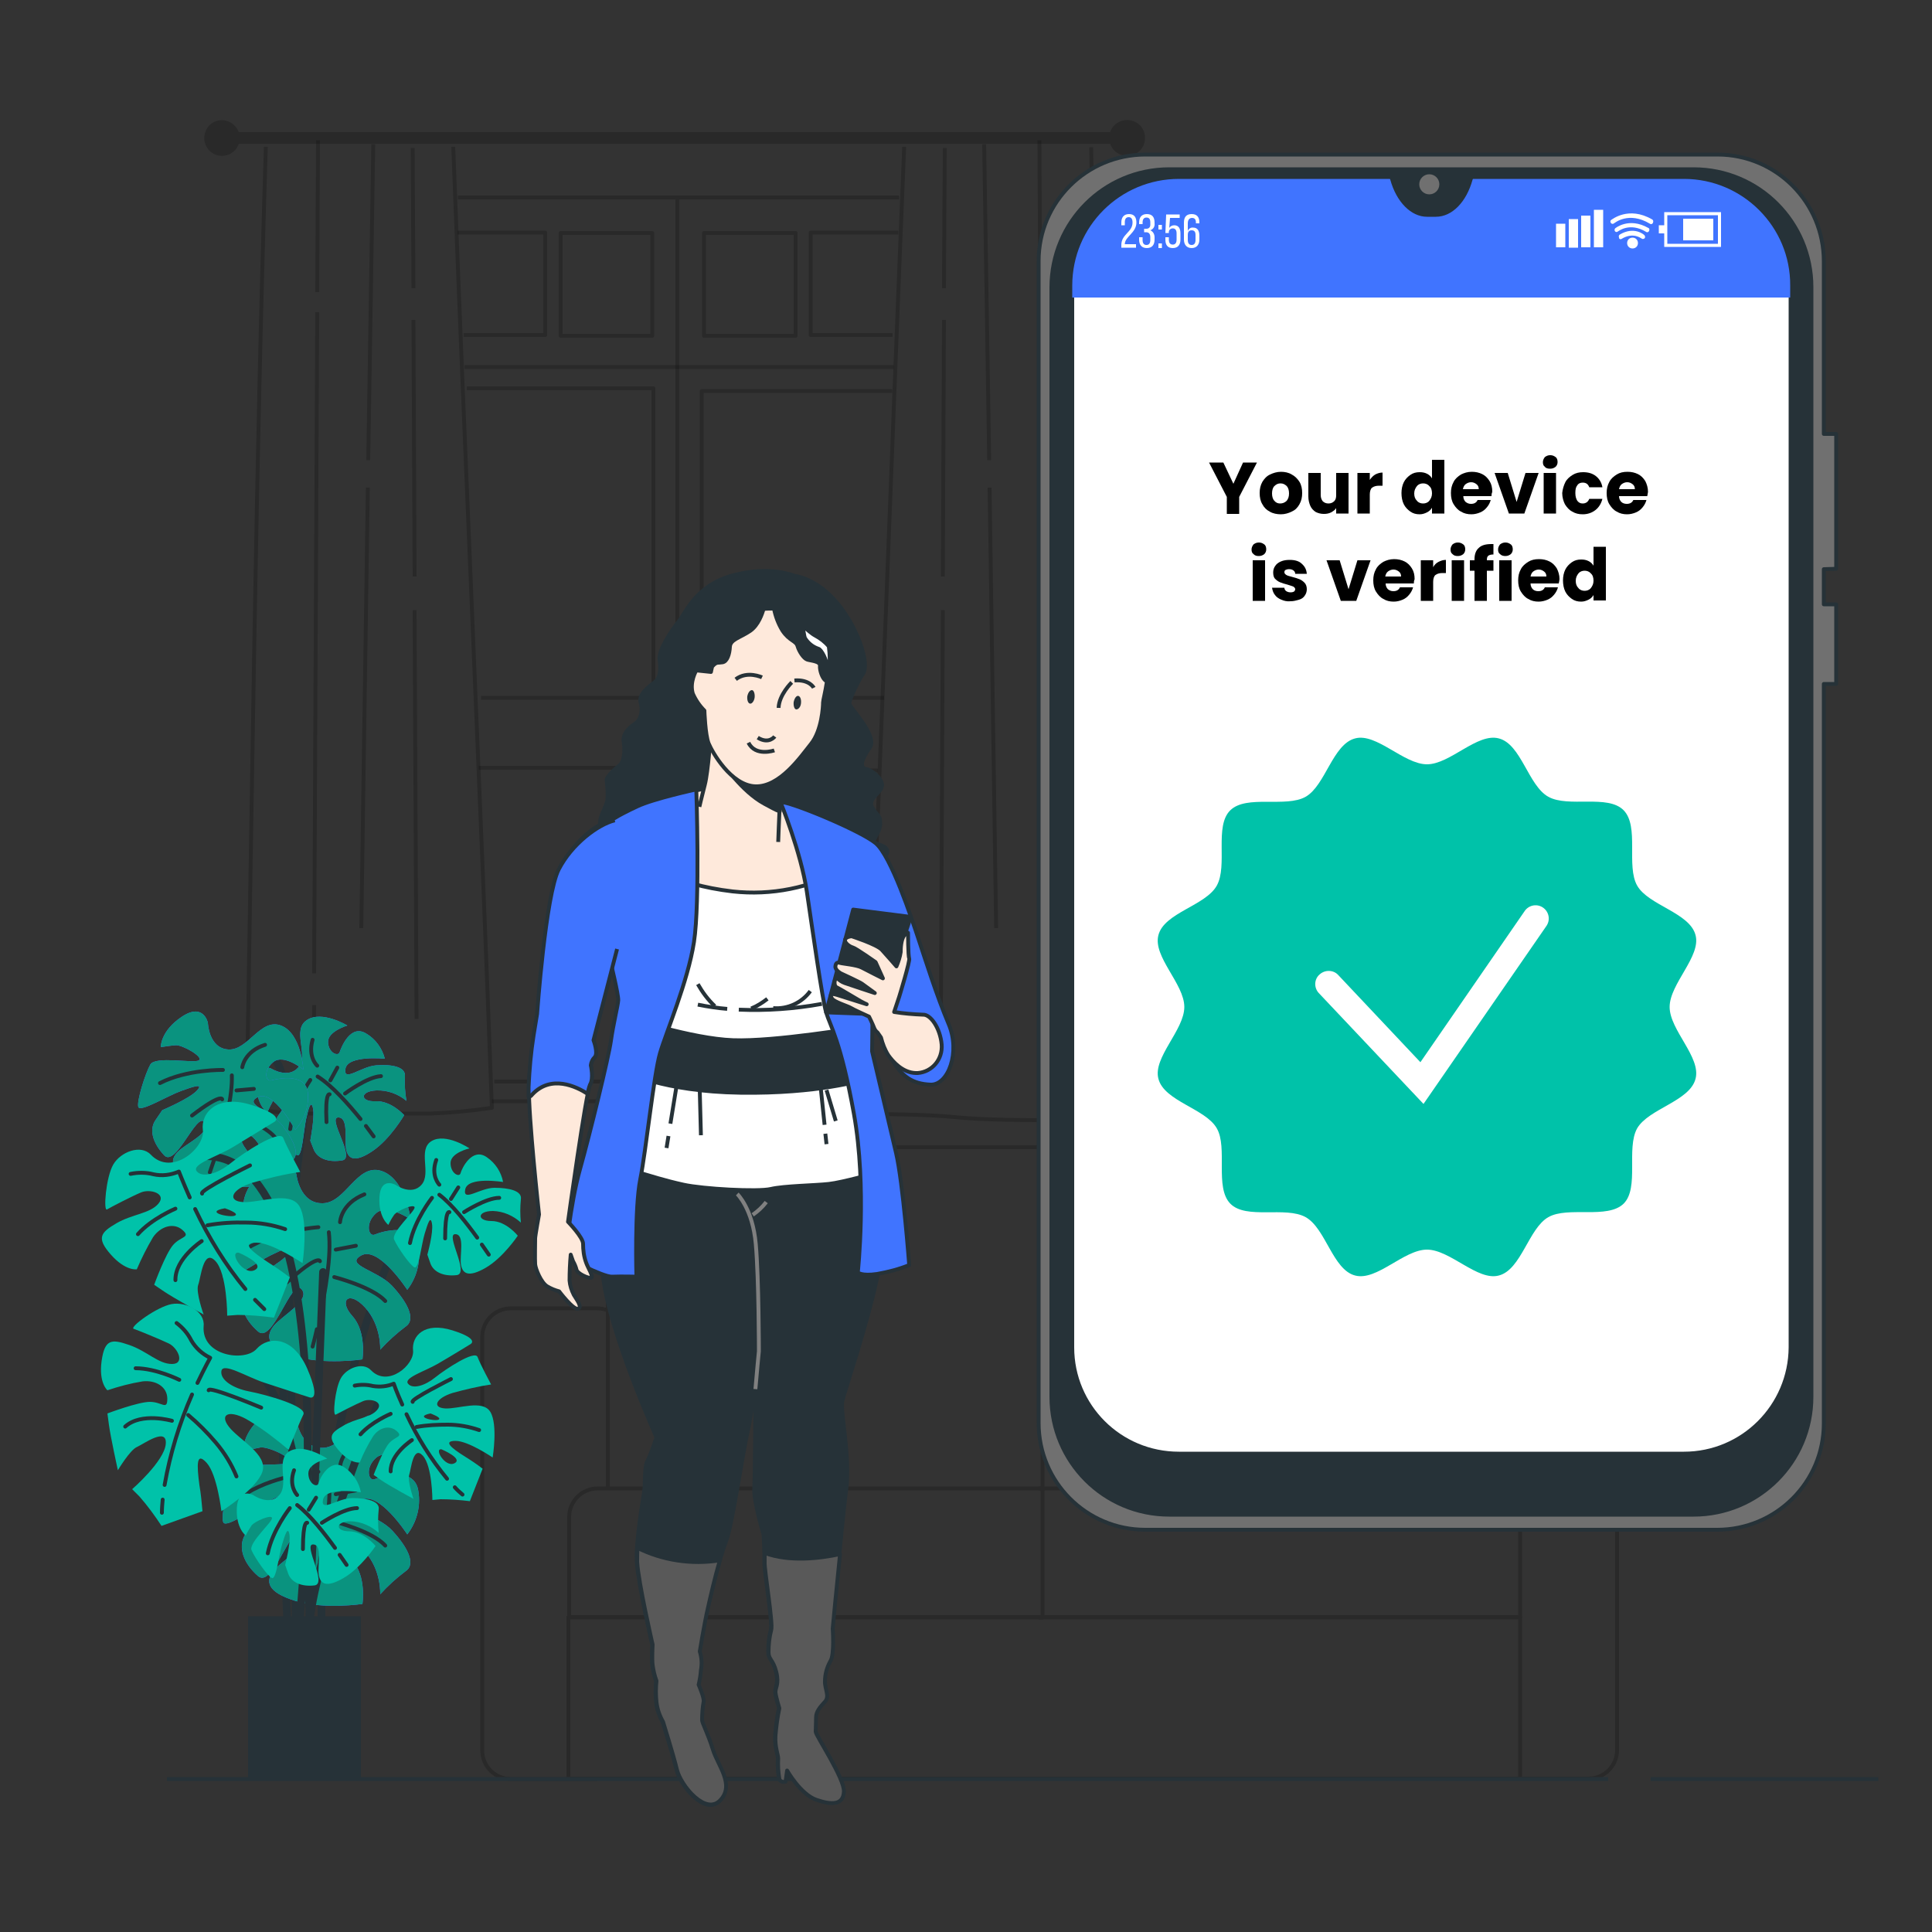 <svg xmlns="http://www.w3.org/2000/svg" xmlns:xlink="http://www.w3.org/1999/xlink" version="1.1" id="Layer_1" x="0px" y="0px" viewBox="0 0 500 500" style="enable-background:new 0 0 500 500;" xml:space="preserve" width="553"  height="553" >
<rect x="0" y="0" width="500" height="500" fill="#333333" stroke="none"/>
<style type="text/css">
	.st0{opacity:0.2;enable-background:new    ;}
	.st1{opacity:0.2;}
	.st2{fill:none;stroke:#000000;stroke-linejoin:round;}
	.st3{opacity:0.2;fill:none;stroke:#000000;stroke-linejoin:round;enable-background:new    ;}
	.st4{fill:#707070;stroke:#263238;stroke-linejoin:round;}
	.st5{fill:#263238;stroke:#263238;stroke-linejoin:round;}
	.st6{fill:#FFFFFF;stroke:#263238;stroke-linejoin:round;}
	.st7{fill:#4074FF;}
	.st8{fill:#00C2A9;}
	.st9{fill:#FFFFFF;}
	.st10{fill:#707070;}
	.st11{fill:none;stroke:#263238;stroke-width:2;stroke-linecap:round;stroke-linejoin:round;}
	.st12{fill:#0A937F;}
	.st13{fill:none;stroke:#263238;stroke-linecap:round;stroke-linejoin:round;}
	.st14{fill:#263238;}
	.st15{fill:none;stroke:#263238;stroke-linejoin:round;}
	.st16{fill:#FEE9DB;stroke:#263238;stroke-linejoin:round;}
	.st17{fill:#FEE9DB;stroke:#263238;stroke-miterlimit:10;}
	.st18{fill:none;stroke:#808080;stroke-linejoin:round;}
	.st19{fill:#595959;stroke:#263238;stroke-linejoin:round;}
	.st20{fill:#4074FF;stroke:#263238;stroke-linejoin:round;}
	.st21{enable-background:new    ;}
</style>
<g id="freepik--Window--inject-71">
	<path class="st0" d="M53.1,34.3c-0.8,2.4,0.5,5,2.9,5.8s5-0.5,5.8-2.9h225.5c0.5,1.4,1.5,2.4,2.9,2.9c2.5,0.8,5.1-0.5,5.9-2.9   c0.8-2.5-0.5-5.1-2.9-5.9c-2.5-0.8-5.1,0.5-5.9,2.9H61.8c-0.7-1.8-2.4-3.1-4.4-3.1C55.5,31.1,53.7,32.3,53.1,34.3z"/>
	<g class="st1">
		<path class="st2" d="M282.4,38.1c1.2,78.2,3,157.1,4.7,235l0.6,13.8c0,0-4.5,3-12.9,3s-20.2,0-27.8-0.8s-22.1-0.8-22.1-0.8    l-0.3-15.3c3.4-77.9,6.2-156.8,9.4-235"/>
		<line class="st2" x1="270.1" y1="269.3" x2="270" y2="260.1"/>
		<line class="st2" x1="270" y1="251.9" x2="269.2" y2="80.8"/>
		<line class="st2" x1="269.2" y1="75.6" x2="269" y2="36.3"/>
		<line class="st2" x1="257.8" y1="240.2" x2="256.1" y2="126.2"/>
		<line class="st2" x1="256" y1="119.1" x2="254.7" y2="37.3"/>
		<line class="st2" x1="243.5" y1="263.7" x2="244" y2="157.9"/>
		<line class="st2" x1="244" y1="149.2" x2="244.3" y2="82.8"/>
		<line class="st2" x1="244.3" y1="74.6" x2="244.5" y2="38.3"/>
	</g>
	<g class="st1">
		<path class="st2" d="M68.8,38c-2.6,82.8-3.5,166.4-5,248.7c5,0.9,10,1.4,15,1.5h32.3c5.4-0.2,10.8-0.7,16.2-1.5    c-3-82.3-6.9-165.9-10-248.7"/>
		<line class="st2" x1="81.2" y1="269.3" x2="81.3" y2="260.1"/>
		<line class="st2" x1="81.3" y1="251.9" x2="82.1" y2="80.8"/>
		<line class="st2" x1="82.1" y1="75.6" x2="82.3" y2="36.3"/>
		<line class="st2" x1="93.5" y1="240.2" x2="95.2" y2="126.2"/>
		<line class="st2" x1="95.3" y1="119.1" x2="96.6" y2="37.3"/>
		<line class="st2" x1="107.8" y1="263.7" x2="107.3" y2="157.9"/>
		<line class="st2" x1="107.3" y1="149.2" x2="107" y2="82.8"/>
		<line class="st2" x1="107" y1="74.6" x2="106.8" y2="38.3"/>
	</g>
	<g class="st1">
		<polyline class="st2" points="231,86.7 209.8,86.7 209.8,60.2 232.5,60.2   "/>
		<rect x="182.2" y="60.3" class="st2" width="23.7" height="26.6"/>
	</g>
	<g class="st1">
		<polyline class="st2" points="120,86.7 141.1,86.7 141.1,60.2 118.4,60.2   "/>
		<rect x="145.1" y="60.3" class="st2" width="23.7" height="26.6"/>
	</g>
	<polyline class="st3" points="230.9,101.2 181.6,101.2 181.6,180.6 228.8,180.6  "/>
	<polyline class="st3" points="124.5,180.6 169.1,180.6 169.1,100.5 120.8,100.5  "/>
	<polyline class="st3" points="223.8,279.2 181.6,279.2 181.6,199.4 227.2,199.4  "/>
	<polyline class="st3" points="127.9,279.9 169.1,279.9 169.1,198.7 123.9,198.7  "/>
	<line class="st3" x1="127.3" y1="285" x2="224" y2="285"/>
	<line class="st3" x1="118.5" y1="51.1" x2="232.7" y2="51.1"/>
	<line class="st3" x1="175.3" y1="283.9" x2="175.3" y2="51.6"/>
	<line class="st3" x1="120.2" y1="95" x2="231.3" y2="95"/>
</g>
<g id="freepik--Couch--inject-71">
	<g class="st1">
		<path class="st2" d="M269.8,386v-89.1H168.4l0,0c-6.1,0-11.1,5-11.1,11.1v77.2"/>
		<path class="st2" d="M383.4,385.2V308l0,0c0-6.1-5-11.1-11.1-11.1H269"/>
		<path class="st2" d="M147.3,392.6c0-4.1,3.3-7.4,7.4-7.4h115.1v33.4H147.3V392.6L147.3,392.6z"/>
		<path class="st2" d="M268.9,418.6h124.5v-26l0,0c0-4.1-3.3-7.4-7.4-7.4H268.8"/>
		<rect x="147.1" y="418.5" class="st2" width="246.3" height="41.8"/>
		<path class="st2" d="M388.8,460.3h22.3c4.1,0,7.4-3.3,7.4-7.4V346c0-4.1-3.3-7.4-7.4-7.4h-22.3c-2.1,0-4,0.8-5.4,2.3"/>
		<path class="st2" d="M157.3,339.1c-0.9-0.3-1.8-0.5-2.8-0.5h-22.3c-4.1,0-7.4,3.3-7.4,7.4v107c0,4.1,3.3,7.4,7.4,7.4h22.3"/>
	</g>
</g>
<path class="st4" d="M475.2,147.2v-34.9H472V67.6c0-15.2-12.3-27.6-27.5-27.6c0,0,0,0-0.1,0h-148c-15.2,0-27.6,12.3-27.6,27.5  c0,0,0,0,0,0.1v300.7c0,15.2,12.3,27.6,27.6,27.6h148c15.2,0,27.6-12.3,27.6-27.5l0,0V177h3.2v-20.6H472v-9.1L475.2,147.2  L475.2,147.2z"/>
<path class="st5" d="M302.6,43.8h135.7c16.9,0,30.5,13.7,30.5,30.5v287.2c0,16.9-13.7,30.5-30.5,30.5H302.6  c-16.9,0-30.5-13.7-30.5-30.5V74.4C272.1,57.5,285.7,43.8,302.6,43.8z"/>
<path class="st6" d="M435.8,46.3h-54.6l-0.1,0.2c-1.6,5.8-5.3,9.6-9.5,9.6h-2.3c-4.1,0-7.9-3.8-9.5-9.6l-0.1-0.2h-54.6  c-15.2,0-27.6,12.3-27.6,27.6v274.8c0,15.2,12.3,27.5,27.6,27.5l0,0h130.7c15.2,0,27.5-12.3,27.6-27.5l0,0V73.9  C463.4,58.7,451,46.3,435.8,46.3L435.8,46.3z"/>
<path class="st7" d="M435.8,46.3h-54.6l-0.1,0.2c-1.6,5.8-5.3,9.6-9.5,9.6h-2.3c-4.1,0-7.9-3.8-9.5-9.6l-0.1-0.2h-54.6  c-15.2,0-27.6,12.3-27.6,27.6V77h185.8v-3.1C463.4,58.7,451,46.3,435.8,46.3L435.8,46.3z"/>
<path class="st8" d="M432.1,260.6c0-6,8.2-13.1,6.7-18.6c-1.5-5.8-12.2-7.7-15.1-12.8s0.6-15.3-3.5-19.5s-14.3-0.6-19.5-3.5  s-7-13.6-12.8-15.1c-5.6-1.5-12.6,6.7-18.6,6.7s-13.1-8.2-18.6-6.7c-5.8,1.5-7.7,12.2-12.8,15.1s-15.3-0.6-19.5,3.5  s-0.6,14.3-3.5,19.5s-13.6,7-15.1,12.8c-1.5,5.6,6.7,12.6,6.7,18.6s-8.2,13.1-6.7,18.6c1.5,5.8,12.2,7.7,15.1,12.8  c2.9,5-0.6,15.3,3.5,19.5s14.3,0.6,19.5,3.5s7,13.6,12.8,15.1c5.6,1.5,12.6-6.7,18.6-6.7s13.1,8.2,18.6,6.7  c5.8-1.5,7.7-12.2,12.8-15.1s15.3,0.6,19.5-3.5c4.1-4.1,0.6-14.3,3.5-19.5c3-5.1,13.6-7,15.1-12.8  C440.3,273.6,432.1,266.6,432.1,260.6z"/>
<path class="st9" d="M368.4,285.7L341.3,257c-1.3-1.4-1.2-3.6,0.2-4.8c1.4-1.3,3.6-1.2,4.8,0.1l0,0l21.3,22.6l26.9-39  c1-1.6,3.1-2.1,4.7-1.1s2.1,3.1,1.1,4.7c-0.1,0.1-0.1,0.2-0.2,0.3L368.4,285.7z"/>
<circle class="st10" cx="369.9" cy="47.7" r="2.6"/>
<path class="st9" d="M294.1,57.6c0,2.6-2.9,3.6-3,5.5v0.1h2.9v0.9h-3.8v-0.7c0-2.8,2.9-3.3,2.9-5.8c0-0.9-0.3-1.4-1-1.4  s-1,0.5-1,1.3v0.8h-0.9v-0.7c0-1.3,0.6-2.2,2-2.2S294.1,56.3,294.1,57.6z"/>
<path class="st9" d="M298.8,57.6v0.2c0.1,0.8-0.3,1.5-1.1,1.8c0.7,0.3,1.1,1,1.1,1.8V62c0,1.3-0.6,2.2-2,2.2s-2-0.9-2-2.2v-0.6h0.9  v0.7c0,0.8,0.3,1.3,1,1.3s1-0.5,1-1.3v-0.7c0-0.9-0.4-1.3-1.1-1.3h-0.5v-0.9h0.6c0.6,0,1-0.4,1-1c0-0.1,0-0.1,0-0.2v-0.4  c0-0.9-0.3-1.3-1-1.3s-1,0.5-1,1.3V58h-0.9v-0.4c0-1.3,0.6-2.2,2-2.2C298.2,55.4,298.8,56.2,298.8,57.6z"/>
<path class="st9" d="M300.7,58.2v1.2h-0.9v-1.2H300.7z M300.7,63v1.2h-0.9V63H300.7z"/>
<path class="st9" d="M302.6,59c0.3-0.5,0.8-0.7,1.3-0.7c1.1,0,1.6,0.8,1.6,2.1V62c0,1.3-0.6,2.2-2,2.2s-1.9-0.9-1.9-2.2v-0.6h0.9V62  c0,0.8,0.3,1.3,1,1.3s1-0.5,1-1.3v-1.6c0-0.8-0.3-1.3-1-1.3c-0.5,0-1,0.4-1,0.9c0,0,0,0,0,0.1v0.2h-0.9l0.2-4.8h3.5v0.9h-2.5  L302.6,59z"/>
<path class="st9" d="M310.4,57.6v0.2h-0.9v-0.2c0-0.8-0.3-1.2-1-1.2s-1.1,0.5-1.1,1.4v2c0.2-0.6,0.8-1,1.4-0.9  c1.1,0,1.6,0.8,1.6,2.1v1c0,1.3-0.7,2.2-2,2.2s-2-0.9-2-2.2v-4.4c0-1.4,0.6-2.2,2-2.2C309.8,55.4,310.4,56.2,310.4,57.6z   M307.4,60.8v1.3c0,0.8,0.3,1.3,1,1.3s1-0.5,1-1.3v-1.3c0-0.8-0.3-1.2-1-1.2C307.7,59.6,307.4,60,307.4,60.8L307.4,60.8z"/>
<rect x="402.7" y="57.9" class="st9" width="2.4" height="6.1"/>
<rect x="406" y="56.7" class="st9" width="2.4" height="7.4"/>
<rect x="409.2" y="55.8" class="st9" width="2.4" height="8.2"/>
<rect x="412.5" y="54.3" class="st9" width="2.4" height="9.7"/>
<path class="st9" d="M430.7,54.9h14.7v9h-14.7V54.9z M444.6,55.7h-13.1v7.4h13.1V55.7z"/>
<rect x="435.6" y="56.6" class="st9" width="7.8" height="5.6"/>
<rect x="429.3" y="58.3" class="st9" width="1.9" height="2.1"/>
<path class="st9" d="M419,61.5c-0.1-0.3-0.1-0.6,0.2-0.8c3.7-2.2,6.2,0,6.3,0.1l0.1,0.1c0.2,0.3,0.2,0.6,0,0.8  c-0.3,0.2-0.6,0.2-0.8,0c-0.1,0-2.1-1.7-5.1,0.1c-0.1,0.1-0.2,0.1-0.3,0.1C419.2,61.9,419,61.8,419,61.5z"/>
<path class="st9" d="M426.3,60.1c-0.1,0-0.2,0-0.3-0.1c-4.3-2.6-7.2-0.1-7.3-0.1c-0.2,0.2-0.5,0.2-0.7,0l0,0c-0.2-0.2-0.2-0.6,0-0.8  l0,0c0,0,3.5-3,8.6-0.1c0.3,0.1,0.3,0.5,0.2,0.7l0,0C426.7,60,426.5,60.1,426.3,60.1z"/>
<path class="st9" d="M427.3,58c-0.1,0-0.2,0-0.3-0.1c-5.5-3.3-9.1-0.2-9.3-0.1c-0.2,0.2-0.6,0.2-0.8-0.1c-0.2-0.3-0.2-0.6,0.1-0.8  l0,0c0.1,0,4.4-3.7,10.6-0.1c0.3,0.2,0.3,0.5,0.2,0.8C427.7,57.9,427.5,58,427.3,58z"/>
<path class="st9" d="M421.1,62.9c0-0.8,0.6-1.4,1.4-1.4s1.4,0.6,1.4,1.4c0,0.8-0.6,1.4-1.4,1.4S421.1,63.7,421.1,62.9L421.1,62.9z"/>
<g id="freepik--Plant--inject-71">
	<path class="st11" d="M76.6,421.8c0,0-2.3-124.9-3.1-139.9s-12.8-8.4-12.8-8.4"/>
	<path class="st11" d="M74.4,420.4c-4.5-88.5,5.3-137.2,5.3-137.2"/>
	<path class="st7" d="M66.4,280.5c-0.1,5.6,2.8,7.4,2.8,7.4c0.4-1,0.9-2,1.4-2.9c0.8-1.2,5.5-3.5,5.5-2.3s-6,7.2-5.1,9.1   s4.8,6.9,6,7.2s1.6-6.5,2.2-9.3s1.3-5.2,1.8-2.9s-0.7,8.4-0.7,8.4l0.9,2.3c1,2.4,3.9,3.4,7.4,2.8s-3.9-11-1.1-11.1s1.6,5.9,2.1,8.3   s2.2,3.5,6.8,0.4s8.2-9.3,8.2-9.3s-3.4-3.8-7.4-3.6s-4.2-2.6,0.2-2.8c2.9-0.1,5.6,0.9,7.8,2.7c-0.4-2.1-0.5-4.3-0.4-6.4   c0.2-2.4-3.4-3.1-7.4-2.8s-8.6,4.5-8,0.9s10.2-2.6,10.2-2.6c-0.7-2.7-2.4-5.1-4.8-6.5c-4.1-2.6-6.5,3.6-6.9,4.8s-2.9,0.2-3-2.6   s5-4.3,5-4.3s-6.6-4-10.5-1.4s0.5,8.8-2.1,12.1s-7.2,0.4-7.2,0.4S66.5,274.9,66.4,280.5z"/>
	<path class="st12" d="M66.4,280.5c-0.1,5.6,2.8,7.4,2.8,7.4c0.4-1,0.9-2,1.4-2.9c0.8-1.2,5.5-3.5,5.5-2.3s-6,7.2-5.1,9.1   s4.8,6.9,6,7.2s1.6-6.5,2.2-9.3s1.3-5.2,1.8-2.9s-0.7,8.4-0.7,8.4l0.9,2.3c1,2.4,3.9,3.4,7.4,2.8s-3.9-11-1.1-11.1s1.6,5.9,2.1,8.3   s2.2,3.5,6.8,0.4s8.2-9.3,8.2-9.3s-3.4-3.8-7.4-3.6s-4.2-2.6,0.2-2.8c2.9-0.1,5.6,0.9,7.8,2.7c-0.4-2.1-0.5-4.3-0.4-6.4   c0.2-2.4-3.4-3.1-7.4-2.8s-8.6,4.5-8,0.9s10.2-2.6,10.2-2.6c-0.7-2.7-2.4-5.1-4.8-6.5c-4.1-2.6-6.5,3.6-6.9,4.8s-2.9,0.2-3-2.6   s5-4.3,5-4.3s-6.6-4-10.5-1.4s0.5,8.8-2.1,12.1s-7.2,0.4-7.2,0.4S66.5,274.9,66.4,280.5z"/>
	<path class="st13" d="M82.2,278.6c3.7,2.3,8.1,7.3,11.1,11"/>
	<path class="st13" d="M94.7,291.4c1.2,1.6,2,2.7,2,2.7"/>
	<path class="st13" d="M75.1,292.2c0.8-6.4,5.2-12.7,5.2-12.7"/>
	<path class="st13" d="M84.5,290.4c-0.4-7.9,0.8-7.2,0.8-7.2"/>
	<path class="st13" d="M80.9,269.1c-1.3,4.5,1.2,6.7,1.2,6.7"/>
	<line class="st13" x1="87.3" y1="276.3" x2="85.5" y2="279.6"/>
	<path class="st13" d="M98.6,278.5c-3.6,0.2-9.3,4.5-9.3,4.5"/>
	<path class="st7" d="M47.1,263.1c-5.6,3.7-5.5,7.9-5.5,7.9c1.3-0.2,2.6-0.4,3.9-0.5c1.7-0.1,7.2,3,6,3.9s-11.3-1.2-12.6,1.1   s-3.6,9.6-3.1,11s7.6-2.9,10.9-4.1s6.2-2.2,4.2-0.1s-8.9,5-8.9,5l-1.7,2.5c-1.8,2.5-0.8,6,2.2,9.2s8.4-11.3,10.4-8.6   s-4.8,5.5-6.9,7.7s-2,4.6,4.2,7.1s14.9,1.9,14.9,1.9s1.4-6-1.5-9.8s-0.2-5.9,3-1.7c1.9,2.8,2.8,6.2,2.5,9.6c1.9-1.8,4-3.3,6.2-4.7   c2.6-1.3,0.8-5.3-2.2-9.2s-10.3-5.5-6.3-7.4s9.6,8.5,9.6,8.5c2.3-2.5,3.5-5.8,3.3-9.2c-0.2-5.8-8-4-9.5-3.6s-2.1-2.7,0.6-4.8   s7.7,2,7.7,2s-0.5-9.4-5.8-11.4s-8.5,6.5-13.6,6.2s-5.3-6.9-5.3-6.9S52.7,259.4,47.1,263.1z"/>
	<path class="st12" d="M47.1,263.1c-5.6,3.7-5.5,7.9-5.5,7.9c1.3-0.2,2.6-0.4,3.9-0.5c1.7-0.1,7.2,3,6,3.9s-11.3-1.2-12.6,1.1   s-3.6,9.6-3.1,11s7.6-2.9,10.9-4.1s6.2-2.2,4.2-0.1s-8.9,5-8.9,5l-1.7,2.5c-1.8,2.5-0.8,6,2.2,9.2s8.4-11.3,10.4-8.6   s-4.8,5.5-6.9,7.7s-2,4.6,4.2,7.1s14.9,1.9,14.9,1.9s1.4-6-1.5-9.8s-0.2-5.9,3-1.7c1.9,2.8,2.8,6.2,2.5,9.6c1.9-1.8,4-3.3,6.2-4.7   c2.6-1.3,0.8-5.3-2.2-9.2s-10.3-5.5-6.3-7.4s9.6,8.5,9.6,8.5c2.3-2.5,3.5-5.8,3.3-9.2c-0.2-5.8-8-4-9.5-3.6s-2.1-2.7,0.6-4.8   s7.7,2,7.7,2s-0.5-9.4-5.8-11.4s-8.5,6.5-13.6,6.2s-5.3-6.9-5.3-6.9S52.7,259.4,47.1,263.1z"/>
	<path class="st13" d="M60,278.3c0.2,5.3-1.8,13.1-3.5,18.6"/>
	<path class="st13" d="M55.6,299.6c-0.8,2.3-1.3,3.8-1.3,3.8"/>
	<path class="st13" d="M41.4,280.3c7-3.6,16.3-3.4,16.3-3.4"/>
	<path class="st13" d="M49.7,288.7c7.7-5.9,7.8-4.2,7.8-4.2"/>
	<path class="st13" d="M68.6,270.4c-5.4,1.7-5.9,5.8-5.9,5.8"/>
	<line class="st13" x1="65.7" y1="281.8" x2="61.2" y2="282.2"/>
	<path class="st13" d="M71.3,294.5c-2.6-3.4-10.9-6.2-10.9-6.2"/>
	<path class="st11" d="M83.2,419.6c-0.4-66.8,25.7-111.1,25.7-111.1"/>
	<path class="st7" d="M68.6,302.7c-6.2,4.8-5.6,9.6-5.6,9.6s2.4-0.7,4.4-1s8.7,2.8,7.4,3.9s-13.1-0.3-14.4,2.5s-3.4,11.4-2.6,13   s8.5-4,12.2-5.8s6.9-3.3,4.8-0.6S65,331,65,331l-1.7,3.1c-1.7,3.1-0.3,7.2,3.5,10.5s8.6-13.9,11.2-11s-5.1,6.9-7.2,9.6   s-1.8,5.5,5.6,7.8s17.4,0.8,17.4,0.8s1.1-7.1-2.6-11.2s-0.9-6.8,3.3-2.2s3.9,10.9,3.9,10.9c2-2.2,4.2-4.2,6.6-6   c2.8-1.9,0.3-6.4-3.5-10.5s-12.5-5.4-8-7.9s11.9,8.9,11.9,8.9c2.4-3.1,3.5-7.1,2.9-11c-0.8-6.8-9.7-4-11.3-3.3s-2.6-2.9,0.3-5.5   s9,1.6,9,1.6s-1.4-10.7-7.7-12.6s-9.1,8.3-15.1,8.4s-6.8-7.5-6.8-7.5S74.8,297.9,68.6,302.7z"/>
	<path class="st12" d="M68.6,302.7c-6.2,4.8-5.6,9.6-5.6,9.6s2.4-0.7,4.4-1s8.7,2.8,7.4,3.9s-13.1-0.3-14.4,2.5s-3.4,11.4-2.6,13   s8.5-4,12.2-5.8s6.9-3.3,4.8-0.6S65,331,65,331l-1.7,3.1c-1.7,3.1-0.3,7.2,3.5,10.5s8.6-13.9,11.2-11s-5.1,6.9-7.2,9.6   s-1.8,5.5,5.6,7.8s17.4,0.8,17.4,0.8s1.1-7.1-2.6-11.2s-0.9-6.8,3.3-2.2s3.9,10.9,3.9,10.9c2-2.2,4.2-4.2,6.6-6   c2.8-1.9,0.3-6.4-3.5-10.5s-12.5-5.4-8-7.9s11.9,8.9,11.9,8.9c2.4-3.1,3.5-7.1,2.9-11c-0.8-6.8-9.7-4-11.3-3.3s-2.6-2.9,0.3-5.5   s9,1.6,9,1.6s-1.4-10.7-7.7-12.6s-9.1,8.3-15.1,8.4s-6.8-7.5-6.8-7.5S74.8,297.9,68.6,302.7z"/>
	<path class="st13" d="M85.1,318.9c0.7,6.1-0.9,15.3-2.3,21.8"/>
	<path class="st13" d="M82,344c-0.6,2.7-1.1,4.5-1.1,4.5"/>
	<path class="st13" d="M63.9,323.1c7.8-4.8,18.5-5.5,18.5-5.5"/>
	<path class="st13" d="M74.2,331.9c8.3-7.5,8.6-5.5,8.6-5.5"/>
	<path class="st13" d="M94.3,309.1c-6.1,2.4-6.3,7.2-6.3,7.2"/>
	<line class="st13" x1="92.1" y1="322.4" x2="86.9" y2="323.4"/>
	<path class="st13" d="M99.7,336.7c-3.4-3.7-13.2-6.2-13.2-6.2"/>
	<path class="st7" d="M68.6,366c-6.2,4.8-5.6,9.6-5.6,9.6c1.4-0.4,2.9-0.7,4.4-1c2-0.3,8.7,2.8,7.4,3.9s-13.1-0.3-14.4,2.5   s-3.4,11.4-2.6,13s8.5-4,12.2-5.8s6.9-3.3,4.8-0.6s-9.8,6.7-9.8,6.7l-1.7,3.1c-1.7,3.1-0.3,7.2,3.5,10.5s8.6-13.9,11.2-11   s-5.1,6.9-7.2,9.6s-1.8,5.5,5.6,7.8s17.4,0.8,17.4,0.8s1.1-7.1-2.6-11.2s-0.9-6.8,3.3-2.2s3.9,10.9,3.9,10.9c2-2.2,4.2-4.2,6.6-6   c2.8-1.9,0.3-6.4-3.5-10.5s-12.5-5.4-8-7.9s11.9,8.9,11.9,8.9c2.4-3.1,3.5-7.1,2.9-11c-0.8-6.8-9.7-4-11.3-3.3s-2.6-2.9,0.3-5.5   s9,1.6,9,1.6s-1.4-10.7-7.7-12.6s-9.1,8.3-15.1,8.4s-6.8-7.5-6.8-7.5S74.8,361.2,68.6,366z"/>
	<path class="st12" d="M68.6,366c-6.2,4.8-5.6,9.6-5.6,9.6c1.4-0.4,2.9-0.7,4.4-1c2-0.3,8.7,2.8,7.4,3.9s-13.1-0.3-14.4,2.5   s-3.4,11.4-2.6,13s8.5-4,12.2-5.8s6.9-3.3,4.8-0.6s-9.8,6.7-9.8,6.7l-1.7,3.1c-1.7,3.1-0.3,7.2,3.5,10.5s8.6-13.9,11.2-11   s-5.1,6.9-7.2,9.6s-1.8,5.5,5.6,7.8s17.4,0.8,17.4,0.8s1.1-7.1-2.6-11.2s-0.9-6.8,3.3-2.2s3.9,10.9,3.9,10.9c2-2.2,4.2-4.2,6.6-6   c2.8-1.9,0.3-6.4-3.5-10.5s-12.5-5.4-8-7.9s11.9,8.9,11.9,8.9c2.4-3.1,3.5-7.1,2.9-11c-0.8-6.8-9.7-4-11.3-3.3s-2.6-2.9,0.3-5.5   s9,1.6,9,1.6s-1.4-10.7-7.7-12.6s-9.1,8.3-15.1,8.4s-6.8-7.5-6.8-7.5S74.8,361.2,68.6,366z"/>
	<path class="st13" d="M85.1,382.2c0.7,6.1-0.9,15.3-2.3,21.8"/>
	<path class="st13" d="M82,407.3c-0.6,2.7-1.1,4.5-1.1,4.5"/>
	<path class="st13" d="M63.9,386.4c7.8-4.8,18.5-5.5,18.5-5.5"/>
	<path class="st13" d="M74.2,395.1c8.3-7.5,8.6-5.5,8.6-5.5"/>
	<path class="st13" d="M94.3,372.4c-6.1,2.5-6.3,7.2-6.3,7.2"/>
	<line class="st13" x1="92.1" y1="385.7" x2="86.9" y2="386.7"/>
	<path class="st13" d="M99.7,400c-3.4-3.8-13.2-6.2-13.2-6.2"/>
	<path class="st11" d="M83.6,329.2L80.1,420c1.8-19,18.6-58.9,18.6-58.9"/>
	<path class="st11" d="M80.1,420c0,0,0-72.2-22.1-68.2"/>
	<path class="st11" d="M53.2,299.2c37.1,0,24.3,120.4,24.3,120.4"/>
	<path class="st8" d="M52.7,343.2c0.4-3.8-4.5-6.4-8.3-5.7s-11,6-9.8,6.4s6.8,2.7,9.1,3.8s4.3,5.3,0.8,5.3s-6.4-3.3-11-4.9   s-6.4-1.6-7.2,4.1s1.5,7.6,1.5,7.6c3-1,6-1.8,9.1-2.3c3.4-0.4,6.4,1.4,6.4,4.5s-1.4,0.8-4.5,0.8s-11,3-11,3l0.4,3   c0.4,3,2.3,11.7,2.3,11.7s3.1-5.2,4.9-6s7.9-5.3,7.5-0.8s-8.7,11.7-8.7,11.7l1.9,1.9c2.1,2.4,4,5,5.7,7.6l10.6-3.8   c-0.2-2.3-0.4-4.5-0.8-6.8c-0.7-5.3-0.8-8.7,1.9-5.7s3.8,12.5,3.8,12.5s9.1-5.7,10.6-10.2s-6.1-8.3-8.7-11.7s0.4-4.5,5.3-1.5   c3.6,2.2,7,4.8,10.2,7.5c0,0,2.7-6.9,3.8-9.1s-9.8-5.2-14-6s-7.6-3-7.2-5.3s6.5,1.5,11,3s11.7,3.8,11.7,3.8s3.3,1.5-0.4-7.2   s-10.2-8.7-13.2-5.3C63.4,352.5,52.1,351,52.7,343.2z"/>
	<path class="st13" d="M41.9,391.5c0-1.1,0.1-2.3,0.2-3.4"/>
	<path class="st13" d="M42.6,384.3c1.4-8,3.8-15.9,7.1-23.4"/>
	<path class="st13" d="M45.7,342.4c1.6,1.2,2.9,2.7,3.8,4.5c1.1,1.9,2.8,3.5,4.9,4.5c0,0-1.4,2.5-3.3,6.5"/>
	<path class="st13" d="M54,359.8c0-1.2,13.6,4.5,13.6,4.5"/>
	<path class="st13" d="M35.1,354.1c5.3,0,11.3,3,11.3,3"/>
	<path class="st13" d="M61.2,382.1c-1.3-3.2-3.1-6.1-5.3-8.7s-4.6-5-7.2-7.2"/>
	<path class="st13" d="M32.4,369.2c4.2-3.8,12.1-1.5,12.1-1.5"/>
	<path class="st8" d="M28.7,324.7c3.8,4.3,6.7,3.8,6.7,3.8c1.2-2.8,2.6-5.6,4.2-8.3c1.9-2.8,5.3-3.9,7.6-1.9s-0.4,1.6-2.4,3.9   s-4.9,10.3-4.9,10.3l2.5,1.7c2.5,1.7,10.3,6,10.3,6s-2.1-5.8-1.4-7.7s1.3-9.4,4.4-6.2s3.1,14.2,3.1,14.2l2.7-0.2   c3.1,0,6.3,0.3,9.4,0.7l4.1-10.4c-1.8-1.4-3.7-2.7-5.6-3.9c-4.4-2.9-7-5.1-3-5.1s11.9,5.3,11.9,5.3s1.6-10.6-0.8-14.7   s-10.2-0.9-14.5-1.1s-3.2-3.3,2.3-5c4.1-1.2,8.2-2.2,12.4-2.8c0,0-3.5-6.5-4.4-8.8s-10.4,3.9-13.7,6.6s-7.3,3.8-8.7,2   s5.4-3.8,9.5-6.3s10.5-6.4,10.5-6.4s3.3-1.5-5.7-4.4s-13.3,2-12.7,6.5s-8,12.1-13.5,6.3c-2.6-2.7-7.8-0.7-9.7,2.6   s-2.6,12.2-1.6,11.6s6.4-3.4,8.8-4.4s6.7,0.3,4.5,2.9s-6.8,2.7-10.9,5.1S24.9,320.4,28.7,324.7z M61.8,324.2c0,0,7.1,3,4.1,4.5   S59.1,323.8,61.8,324.2z M60.8,314.6c-1.3,0.6-8.2-0.9-2.6-1.9C58.2,312.7,62.1,314,60.8,314.6L60.8,314.6z"/>
	<path class="st13" d="M68.4,338.8c-0.8-0.8-1.6-1.6-2.4-2.4"/>
	<path class="st13" d="M63.5,333.6c-5.2-6.3-9.5-13.3-13-20.7"/>
	<path class="st13" d="M33.8,303.8c1.9-0.4,4-0.4,5.9,0.1c2.2,0.5,4.5,0.2,6.6-0.7c0,0,1,2.6,2.8,6.7"/>
	<path class="st13" d="M52.3,308.9c-0.8-0.8,12.4-7.3,12.4-7.3"/>
	<path class="st13" d="M35.7,319.4c3.5-4,9.7-6.6,9.7-6.6"/>
	<path class="st13" d="M73.8,318.1c-3.2-1.1-6.6-1.7-10-1.7c-3.4-0.1-6.8,0.1-10.1,0.7"/>
	<path class="st13" d="M45.4,331.3c-0.1-5.6,6.8-10.1,6.8-10.1"/>
	<path class="st8" d="M87.7,375.4c3,3.5,5.4,3.1,5.4,3.1c0.9-2.3,2.1-4.6,3.4-6.7c1.5-2.3,4.2-3.1,6.1-1.5s-0.3,1.4-1.9,3.2   s-4,8.2-4,8.2l2,1.4c2,1.4,8.3,4.8,8.3,4.8s-1.6-4.7-1.1-6.2s1-7.7,3.5-5s2.5,11.5,2.5,11.5l2.1-0.2c2.6,0,5.1,0.2,7.6,0.5l3.3-8.4   c-1.4-1.1-2.9-2.1-4.5-3.1c-3.7-2.3-5.8-4.1-2.5-4.1s9.6,4.3,9.6,4.3s1.4-8.5-0.6-11.8s-8.3-0.7-11.7-0.9s-2.5-2.6,1.9-4   c3.3-0.9,6.6-1.7,10-2.2c0,0-2.8-5.2-3.5-7.1s-8.4,3.2-11,5.3s-5.8,3.1-7,1.6s4.3-3.2,7.6-5.1s8.5-5.1,8.5-5.1s2.7-1.3-4.6-3.6   s-10.6,1.5-10.2,5.2s-6.5,9.7-10.9,5.1c-2.1-2.2-6.3-0.6-7.8,2.1s-2.2,9.9-1.3,9.4s5.2-2.7,7.1-3.5s5.4,0.2,3.6,2.3   s-5.5,2.1-8.8,4.1C85.5,370.9,84.7,371.9,87.7,375.4z M117.6,378.7c-2.4,1.2-5.4-4-3.3-3.6C114.3,375.1,120,377.5,117.6,378.7   L117.6,378.7z M113.5,367.4c-1,0.5-6.5-0.7-2.1-1.6C111.4,365.8,114.5,366.9,113.5,367.4L113.5,367.4z"/>
	<path class="st13" d="M119.7,386.8c-0.7-0.6-1.4-1.2-2-1.9"/>
	<path class="st13" d="M115.7,382.7c-4.2-5.1-7.7-10.7-10.5-16.7"/>
	<path class="st13" d="M91.8,358.6c1.5-0.3,3.1-0.3,4.7,0.1c1.9,0.3,3.7,0.1,5.4-0.6c0,0,0.7,2.1,2.2,5.4"/>
	<path class="st13" d="M106.8,362.8c-0.7-0.6,9.9-5.9,9.9-5.9"/>
	<path class="st13" d="M93.3,371.2c2.8-3.2,7.8-5.3,7.8-5.3"/>
	<path class="st13" d="M124,370.1c-2.6-0.9-5.4-1.4-8.1-1.4s-5.4,0.1-8.1,0.6"/>
	<path class="st13" d="M101.1,380.8c-0.1-4.5,5.5-8.1,5.5-8.1"/>
	<path class="st8" d="M98.2,309.8c-0.3,5.3,2.3,7.2,2.3,7.2s0.7-1.5,1.5-2.6s5.3-3,5.3-1.9s-6.1,6.4-5.3,8.3s4.2,6.8,5.3,7.2   s1.8-6.1,2.6-8.7s1.5-4.9,1.9-2.6s-1.2,8-1.2,8l0.8,2.3c0.8,2.2,3.4,3.4,6.8,3s-3-10.6-0.4-10.6s1.1,5.6,1.5,7.9s1.9,3.4,6.4,0.8   s8.3-8.3,8.3-8.3s-3-3.8-6.8-3.8s-3.8-2.6,0.4-2.6c2.7,0.1,5.2,1.2,7.2,3c-0.2-2-0.2-4,0-6c0.4-2.2-3-3-6.8-3s-8.3,3.8-7.6,0.4   s9.8-1.9,9.8-1.9c-0.5-2.6-2-4.9-4.2-6.4c-3.8-2.7-6.5,2.9-6.8,4.1s-2.6,0.1-2.6-2.6s4.9-3.8,4.9-3.8s-6.1-4.1-9.8-1.9   s0,8.3-2.6,11.3s-6.8,0-6.8,0S98.5,304.5,98.2,309.8z"/>
	<path class="st13" d="M113.7,309.2c3.3,2.5,7.2,7.5,9.8,11.1"/>
	<path class="st13" d="M124.7,322.1c1.1,1.6,1.8,2.6,1.8,2.6"/>
	<path class="st13" d="M106.1,321.7c1.2-6,5.7-11.7,5.7-11.7"/>
	<path class="st13" d="M115.2,320.5c0-7.6,1.1-6.8,1.1-6.8"/>
	<path class="st13" d="M112.9,300.2c-1.5,4.1,0.8,6.4,0.8,6.4"/>
	<line class="st13" x1="118.6" y1="307.3" x2="116.7" y2="310.3"/>
	<path class="st13" d="M129.2,310c-3.4,0-9.1,3.7-9.1,3.7"/>
	<path class="st8" d="M61.3,390.2c-0.3,5.3,2.3,7.2,2.3,7.2c0.4-0.9,0.9-1.7,1.5-2.6c0.8-1.1,5.3-3,5.3-1.9s-6.1,6.4-5.3,8.3   s4.2,6.8,5.3,7.2s1.8-6.1,2.6-8.7s1.5-4.8,1.9-2.6s-1.1,7.9-1.1,7.9l0.8,2.3c0.8,2.2,3.4,3.4,6.8,3s-3-10.6-0.4-10.6   s1.1,5.6,1.5,7.9s1.9,3.4,6.4,0.8s8.3-8.3,8.3-8.3s-3.1-3.8-6.8-3.8s-3.7-2.6,0.4-2.6c2.7,0.1,5.2,1.2,7.2,3c-0.2-2-0.2-4,0-6   c0.4-2.2-3-3-6.8-3s-8.3,3.8-7.6,0.4s9.8-1.9,9.8-1.9c-0.5-2.6-2-4.9-4.2-6.4c-3.8-2.7-6.5,2.9-6.8,4.1s-2.6,0.1-2.6-2.6   s4.9-3.8,4.9-3.8s-6.1-4.1-9.8-1.9s0,8.3-2.6,11.3s-6.8,0-6.8,0S61.6,384.9,61.3,390.2z"/>
	<path class="st13" d="M76.9,389.5c3.3,2.5,7.2,7.5,9.8,11.1"/>
	<path class="st13" d="M87.9,402.4c1.1,1.6,1.8,2.6,1.8,2.6"/>
	<path class="st13" d="M69.3,402c1.2-6,5.7-11.7,5.7-11.7"/>
	<path class="st13" d="M78.4,400.9c0-7.6,1.1-6.8,1.1-6.8"/>
	<path class="st13" d="M76.1,380.5c-1.5,4.1,0.8,6.4,0.8,6.4"/>
	<line class="st13" x1="81.8" y1="387.6" x2="79.9" y2="390.7"/>
	<path class="st13" d="M92.4,390.3c-3.4,0-9.1,3.8-9.1,3.8"/>
	<rect x="64.2" y="418.3" class="st14" width="29.2" height="42"/>
</g>
<g id="freepik--Floor--inject-71">
	<line class="st15" x1="486.1" y1="460.4" x2="427.2" y2="460.4"/>
	<line class="st15" x1="416.2" y1="460.4" x2="43.2" y2="460.4"/>
</g>
<g id="freepik--Character--inject-71">
	<path class="st5" d="M221.8,296.7c-2.2,0.6-10.7,1.7-32.5,4.7s-31.9-4.1-31.9-4.1s-0.8,2.1-1.6,4.5s-1.5,14.3,0.3,28.9   s13.8,41.3,13.8,41.3s-1.6,4.8-2.4,6.2s-0.5,6-0.8,7.9s-2.2,12.8-1.9,18.2s4,21.4,4,21.4s-0.2,3.6,0,5.3c0.2,1.4,0.5,2.8,1,4.1   c-0.2,1.8-0.2,3.7,0,5.5s0.8,3.5,1.7,5.1c0.2,0.7,2.6,8.3,3.6,12.4s7.4,11.9,11.2,7.9s-0.6-8.9-1.9-13.1s-2.8-6.9-2.8-7.6   c0-1.6,0.1-3.2,0.4-4.8c0.2-1-1.3-4.4-1.3-4.4c0.3-1.2,0.5-2.5,0.6-3.8c0.3-1.6,0.2-3.2-0.3-4.8c0,0,1.2-7.4,2.1-11.2   s3.2-13.4,4.8-17.4s4.2-22.4,5.7-28.9s2.2-18.5,2.2-18.5l-0.3,8.2c0,0-0.1,22.1-0.3,25.5s2.4,11.9,2.4,11.9s0.3,5.3,0.2,7.2   s2.2,15.7,1.7,17.4c-0.5,1.9-0.7,3.9-0.7,5.8s1.2,1.9,2,5.1s-0.3,4.1-0.2,5.3s1,4.1,1,4.1c-0.5,2.3-0.8,4.7-1,7   c-0.2,3.1,0.7,5,0.7,6c-0.1,1.8,0,3.5,0.3,5.3l0,0c0.2,0.6,0.9,0.9,1.6,0.7l0.4-2.9c0,0,3.5,6.1,7.6,7.5s6.9,1.3,7.1-2.1   S211,448.9,211,448s0.1-2.4,0.1-3.8s1-2.6,2.3-4s-0.1-3.4,0-5.3c0-1.8,0.5-3.6,1.4-5.2c1.1-1.6,0.6-8.4,0.6-8.4s2.5-27.2,3.6-35.8   s-1.6-20.3-1-22.9s6.3-19.3,9-31.9s-1-34.7-1-34.7C224.5,296,223,296.1,221.8,296.7z"/>
	<path class="st5" d="M189.7,148.9c-9.7,2.6-12.3,9.8-14.1,12s-5.3,7.4-4.9,9.9s0.1,4.7-1.2,5.7s-4.4,3.1-3.7,5.4s-0.2,4.5-1.2,5.2   s-3.6,2.4-3.2,4.9s0.1,5.3-1.2,6.2s-3.2,2.9-3.2,3.6s0.6,4.2,0,6s-1.7,3.5-1.7,5s0.5,2.3,3.1,4.9s20.3,19.9,39.5,18.4   s28.9-11.2,28.9-11.2c1.1-1.2,1.9-2.5,2.7-3.9c0.8-1.8-1.7-2.3-3-2.8s1.2-2.3,1.3-4.9s-1-2.3-2.1-4.4s1.9-3.4,2.5-5.2   s-2.4-4.4-4.1-4.7s-1.2-2.4,1-5.5s-5.4-10.5-5.3-11.5s2-5.3,3.6-7.7s-1.1-11.4-6.6-18.1s-11.3-7.2-11.3-7.2   S199.4,146.3,189.7,148.9z"/>
	<path class="st16" d="M177.9,205.1c-6.1,1.7-10.2,3-12.2,4.6s-3.5,9.5-3.7,15s0.3,34.4,0.2,37.1s0.5,4.4,5.8,6.5s10.8,0.4,18.8,1   s31.1,1.2,33.6-2s-1.6-28.8-1.4-32.8s-0.1-20.4-7.5-22.9s-18.2-8.7-18.2-8.7S184,203.4,177.9,205.1z"/>
	<path class="st6" d="M214,278c-2.7,0.4-21.8,2.8-31.9,1.9s-20.4-2.5-20.4-2.5l-5.9,21.4l2.8,2c2.3,1,4.6,1.9,6.9,2.7   c2.8,0.8,6.4,2,11.4,3.1s19.2,1.9,22.6,1.1s11.4-0.9,15-1.3s12.4-2.9,12.4-2.9c-0.2-1.3-0.3-2.7-0.3-4.1c0.1-1.9-3.9-22.8-3.9-22.8   S216.7,277.6,214,278z"/>
	<line class="st15" x1="213.9" y1="296.1" x2="213.6" y2="293.4"/>
	<line class="st15" x1="213.4" y1="291.1" x2="212.4" y2="281.5"/>
	<line class="st15" x1="216.3" y1="290.1" x2="213.9" y2="282.1"/>
	<line class="st15" x1="181.4" y1="293.8" x2="181.1" y2="282.4"/>
	<line class="st15" x1="172.5" y1="297.1" x2="173" y2="294"/>
	<line class="st15" x1="173.5" y1="290.8" x2="175" y2="281.6"/>
	<path class="st6" d="M168,268.3c5.3,2.1,10.8,0.4,18.8,1s31.1,1.2,33.6-2s-1.6-28.7-1.4-32.8c0.1-3.2-0.1-6.4-0.5-9.6   c-8.8,4.9-18.9,6.9-28.9,5.8c-15.3-1.8-23-7.2-26.5-10.5c-0.6,2.9-0.9,1.8-1,4.6c-0.2,5.5,0.3,34.5,0.2,37.1S162.7,266.2,168,268.3   z"/>
	<path class="st15" d="M180.6,260c2.5,0.5,5.1,0.9,7.6,1.1"/>
	<path class="st15" d="M191.2,261.3c7.2,0.3,14.4-0.2,21.5-1.5"/>
	<path class="st15" d="M200.1,260.9c3.8,0.3,7.4-1.4,9.6-4.4"/>
	<path class="st15" d="M194.4,261c1.5-0.6,2.9-1.5,4.2-2.5"/>
	<path class="st15" d="M180.6,254.7c1.2,2.1,2.6,4,4.4,5.7"/>
	<path class="st5" d="M223.3,279.5c0,0-11.5,3.6-31.7,3.3s-29.9-5.5-29.9-5.5l0.8-14c0,0,16.4,5.5,27.2,5.9s32.6-3.3,32.6-3.3   L223.3,279.5z"/>
	<path class="st17" d="M181,208.8c0,0,0.5-2.2,1.4-5.7s1.5-12.9,1.5-12.9s0.6,1.7,1.1,2.7s6.2,7,10.1,6.9c2.7-0.1,5.3-0.6,7.8-1.4   c-0.7,2.6-1,5.2-1,7.9c-0.3,5.6-0.5,11.6-0.5,11.6"/>
	<path class="st5" d="M201.8,210c0-1.2,0.1-2.5,0.1-3.7c0-2.7,0.3-5.3,1-7.9c-2.6,0.8-5.2,1.3-7.8,1.4c-2.7,0.1-6.4-2.9-8.5-5   l0.3,2.5c0,0,5,7.5,10.9,10.7C199.5,208.9,200.7,209.6,201.8,210z"/>
	<path class="st16" d="M179.3,179.5c0.7,1.6,1.7,3.1,3,4.4c0,0,0.2,6.3,1.1,8.5s5.8,10.9,12.1,11.1s11.6-7.5,14.4-11   s3.1-9.7,3.1-10.7c0-0.5,0.6-2.7,1-5.4l-0.5-0.4c-0.7-0.6-1.4-2.5-1.3-3.7s-2.4-1.3-3.3-1.6s-2.1-2.1-2.5-3.5s-2.1-1.3-3.9-4   c-1.1-1.8-1.8-3.7-2.2-5.7c-0.9,0-1.8,0-2.7,0.1c-0.3,1.1-1.3,4.2-3.5,5.7c-2.7,1.8-5.1,2.2-5.2,4.1s-0.7,3.8-1.9,4   s-1.4-0.1-2.2,0.6l-0.5,0.5c-0.2,0.8-0.3,1.4-0.3,1.4l-3.8-0.4C180.2,173.5,178.4,176.5,179.3,179.5z"/>
	<path class="st6" d="M214.5,173.8c0.3-2.1,0.3-4.3,0-6.5c-1-1.2-2.2-2.1-3.5-2.8c-1.9-1-5.1-4.5-5.1-4.5s-0.1,1.7,1.1,2.2   s0.9,1.7,1.3,2.9c0.8,1.3,2,2.3,3.5,2.8c0.7,0.1,2.3,3,2.2,4.7C213.9,173.1,214.1,173.5,214.5,173.8z"/>
	<path class="st15" d="M196.1,190.9c2.9,1.8,4.4-0.3,4.4-0.3"/>
	<path class="st15" d="M193.7,192.2c1.8,3.7,6.7,2,6.7,2"/>
	<path class="st14" d="M206.6,180.1c0.5,0.1,0.8,0.9,0.7,1.9s-0.7,1.6-1.2,1.6s-0.8-0.9-0.7-1.9C205.6,180.7,206.1,180,206.6,180.1z   "/>
	<path class="st14" d="M194.6,178.6c0.5,0,0.8,1,0.7,1.9s-0.7,1.7-1.2,1.6s-0.8-0.9-0.7-1.9C193.6,179.2,194.1,178.6,194.6,178.6z"/>
	<path class="st15" d="M205.6,176.1c3.9-0.3,5,1.9,5,1.9"/>
	<path class="st15" d="M190.4,175.8c3-2.3,6.8-0.5,6.8-0.5"/>
	<path class="st15" d="M201.5,183.2c0.1-3.4,3.4-6.6,3.4-6.6"/>
	<path class="st18" d="M195.5,359.5c0.3-3.7,0.9-9.8,0.9-9.8s0-18.5-0.8-27.7s-4.8-13-4.8-13"/>
	<path class="st18" d="M198.3,311.1c-1,1.3-2.2,2.4-3.5,3.3"/>
	<path class="st19" d="M165,400.6c-0.1,1.2-0.1,2.4-0.1,3.6c0.3,5.4,4,21.4,4,21.4s-0.2,3.6,0,5.3c0.2,1.4,0.5,2.8,1,4.1   c-0.2,1.8-0.2,3.7,0,5.5s0.8,3.5,1.7,5.1c0.2,0.7,2.6,8.3,3.6,12.4s7.4,11.9,11.2,7.9s-0.6-8.9-1.9-13.1s-2.8-6.9-2.8-7.6   c0-1.6,0.1-3.2,0.4-4.8c0.2-1-1.3-4.4-1.3-4.4c0.3-1.2,0.5-2.5,0.6-3.8c0.3-1.6,0.2-3.2-0.3-4.8c0,0,1.2-7.4,2.1-11.2   c0.6-2.7,1.8-8,3.1-12.4C179,405,171.4,403.8,165,400.6z"/>
	<path class="st19" d="M211.3,465.8c4.1,1.4,6.9,1.3,7.1-2.1s-7.3-14.6-7.3-15.5s0.1-2.4,0.1-3.8s1-2.6,2.3-4s-0.1-3.4,0-5.3   c0-1.8,0.5-3.6,1.4-5.2c1.1-1.6,0.6-8.4,0.6-8.4s0.9-9.7,1.9-19.3c-5.1,1.1-13.1,2.1-19.5-0.3c0,1,0,1.9,0,2.5   c-0.1,1.9,2.2,15.7,1.7,17.4c-0.5,1.9-0.7,3.9-0.7,5.8s1.2,1.9,2,5.1s-0.3,4.1-0.2,5.3s1,4.1,1,4.1c-0.5,2.3-0.8,4.7-1,7   c-0.2,3.1,0.7,5,0.7,6c-0.1,1.8,0,3.5,0.3,5.3l0,0c0.2,0.6,0.9,0.9,1.6,0.7l0.4-2.9C203.7,458.2,207.2,464.4,211.3,465.8z"/>
	<path class="st20" d="M226.6,218.2c4,3.3,9.4,19.7,11.1,24.8s4.7,14.7,7.8,22s-0.1,15.9-4.7,15.7s-7.4-2-10.1-6.7   c-1.9-3.5-3.5-7.1-4.9-10.8l-0.1,8.9c0,0,4.4,18.6,6.2,26.3s3.4,29,3.4,29c-2.7,1.1-5.5,1.8-8.3,2.3c-4.1,0.6-5-0.4-5-0.4   s2.4-22.1-1-41s-6.2-22.9-7.2-26.3s-3.5-21.2-5-31.3s-6.8-23.1-6.8-23.1C204,207.2,222.6,214.9,226.6,218.2z"/>
	<path class="st20" d="M164.9,208.7c-4.2,2-12.7,5.8-13.5,12.5s6.6,27.7,6.6,27.7s2.1,8.6,2,10s-1.3,6.2-1.9,10.5s-5.4,23.9-8,33.2   s-3.8,22.7-3.8,22.7s9.7,5.2,12.1,5.1s6.3,0,6.3,0s-0.5-17.7,1-25.2s3.5-27.1,5.1-32.6s7.2-18.5,8.8-28.8s0.6-39.5,0.6-39.5   S169.1,206.7,164.9,208.7z"/>
	<path class="st16" d="M158,212.4c-4.4,1-9.9,6.1-13.3,12.7s-5.6,37.4-5.6,37.4l-0.9,5.5c-0.7,4.4-1.1,8.9-1.3,13.4   c-0.2,7.3,2.6,32.9,2.6,32.9s-1,5.5-1,6.2s-0.1,5.5,0,6.7s1.5,4.7,3.1,5.7c1,0.6,2,1,3.1,1.3c0,0,3.7,4.9,4.9,4.5s-0.4-2.4-1.1-3.6   c-0.6-1.2-1-2.4-1.1-3.7c0-2.2,0.1-4.5,0.3-6.7l0.6,1.7c0.4,0.7,0.7,1.4,0.9,2.2c0.2,1,3.1,2.3,3.8,2.1s-0.9-2.7-1.3-3.9   c-0.6-1.6-0.8-3.3-0.8-4.9c0-1.7-3.9-5.7-3.9-5.7s4.7-33.8,5.7-35.4s0.2-5,0.2-5c0.1-0.8,0.4-1.5,1-2.1c1-1-0.3-4.4-0.3-4.4   l5.7-22.9"/>
	<path class="st20" d="M159.1,212.3c-4.4,1.1-11.1,6.1-14.5,12.7s-5.6,37.4-5.6,37.4l-0.9,5.5c-0.7,4.4-1.1,8.9-1.3,13.4   c0,0.7,0,1.6,0,2.6c0.4-0.1,0.7-0.3,0.9-0.6c4.9-5.3,11.5-2.1,14.4-0.2c0.1-0.8,0.3-1.6,0.6-2.4c1-1.6,0.2-5,0.2-5   c0.1-0.8,0.4-1.5,1-2.1c1-1-0.3-4.4-0.3-4.4l6.1-23.6"/>
	<polygon class="st5" points="220.8,235.4 213.8,262 227.4,262.5 235.7,237.3  "/>
	<path class="st16" d="M228,268.5c0.4,1.6,1,3.2,1.9,4.6c1.2,1.7,3.7,4.5,7.1,4.6c0.2,0,0.3,0,0.5,0c3.8-0.3,6.5-3.6,6.2-7.4   c-0.4-4.3-2.9-7.8-4.8-7.7c-2.5-0.1-5-0.3-7.5-0.7l1.3-3.9c0,0,2.9-9.4,2.6-10s-0.3-6.6-0.3-6.6s-0.2-0.4-1,0.7s-0.9,3.2-0.9,4.3   c-0.2,1.3-0.6,2.5-1.1,3.7c0,0-2.5-2.9-3.8-4.3s-7.8-3.5-7.8-3.5s-1.5,0.1-1.7,0.9s1.2,1.8,2,2s5.9,3.8,5.9,3.8l1.9,4.2   c0,0-4.2-2.1-5.5-2.8s-5-1-5.6-1.2s-1.1-0.1-1.2,0.9s1.4,1.8,1.4,1.8s5,2.3,5.5,2.7l3.3,2.4c0,0-6.1-2-7.8-2.6s-2-1.8-2.4-1   s-0.2,1.9,0.3,2.1s5.5,3.2,6.2,3.6s1.6,0.8,1.6,0.8s-5.7-1.8-7.6-2.4s-1.9,0-1.4,0.9s4.2,2,4.8,2.4s4.8,2.3,4.8,2.3   s0.9,1.8,1.4,3.1c0.2,0.4,0.4,0.7,0.8,1L228,268.5z"/>
</g>
<g class="st21">
	<path d="M325.3,119.7l-4.6,8.9v4.4h-3.2v-4.4l-4.6-8.9h3.7l2.6,5.5l2.5-5.5C321.7,119.7,325.3,119.7,325.3,119.7z"/>
	<path d="M328.6,132.4c-0.8-0.4-1.5-1.1-1.9-1.9c-0.5-0.8-0.7-1.8-0.7-2.9s0.2-2,0.7-2.9c0.5-0.8,1.1-1.5,2-1.9   c0.8-0.4,1.8-0.7,2.8-0.7s2,0.2,2.8,0.7c0.8,0.4,1.5,1.1,2,1.9s0.7,1.8,0.7,2.9s-0.2,2-0.7,2.9s-1.1,1.5-2,1.9   c-0.8,0.4-1.8,0.7-2.8,0.7S329.4,132.9,328.6,132.4z M333,129.6c0.4-0.5,0.6-1.1,0.6-1.9c0-0.8-0.2-1.5-0.6-1.9s-0.9-0.7-1.6-0.7   c-0.6,0-1.1,0.2-1.6,0.7c-0.4,0.4-0.6,1.1-0.6,1.9c0,0.8,0.2,1.5,0.6,1.9c0.4,0.5,0.9,0.7,1.5,0.7S332.5,130.1,333,129.6z"/>
	<path d="M349,122.4v10.5h-3.2v-1.4c-0.3,0.5-0.8,0.8-1.3,1.1c-0.6,0.3-1.2,0.4-1.9,0.4c-0.8,0-1.5-0.2-2.1-0.5   c-0.6-0.4-1.1-0.9-1.4-1.6c-0.3-0.7-0.5-1.5-0.5-2.4v-6.1h3.2v5.7c0,0.7,0.2,1.2,0.5,1.6c0.4,0.4,0.9,0.6,1.5,0.6s1.1-0.2,1.5-0.6   c0.4-0.4,0.5-0.9,0.5-1.6v-5.7C345.8,122.4,349,122.4,349,122.4z"/>
	<path d="M355.9,122.8c0.6-0.3,1.2-0.5,1.9-0.5v3.4h-0.9c-0.8,0-1.4,0.2-1.8,0.5s-0.6,1-0.6,1.8v4.9h-3.2v-10.5h3.2v1.8   C354.9,123.6,355.4,123.1,355.9,122.8z"/>
	<path d="M363.3,124.8c0.4-0.8,1-1.4,1.7-1.9s1.5-0.7,2.4-0.7c0.7,0,1.3,0.1,1.9,0.4s1,0.7,1.3,1.2V119h3.2v13.9h-3.2v-1.5   c-0.3,0.5-0.7,0.9-1.3,1.2c-0.6,0.3-1.2,0.5-1.9,0.5c-0.9,0-1.7-0.2-2.4-0.7s-1.3-1.1-1.7-1.9c-0.4-0.8-0.6-1.8-0.6-2.9   C362.7,126.6,362.9,125.6,363.3,124.8z M369.9,125.8c-0.4-0.5-1-0.7-1.6-0.7s-1.2,0.2-1.6,0.7s-0.7,1.1-0.7,1.9   c0,0.8,0.2,1.4,0.7,1.9c0.4,0.5,1,0.7,1.6,0.7s1.2-0.2,1.6-0.7s0.7-1.1,0.7-1.9C370.6,126.9,370.4,126.2,369.9,125.8z"/>
	<path d="M386,128.4h-7.3c0,0.7,0.3,1.2,0.6,1.5c0.4,0.3,0.8,0.5,1.4,0.5c0.8,0,1.4-0.3,1.7-1h3.4c-0.2,0.7-0.5,1.3-1,1.9   s-1,1-1.7,1.3s-1.5,0.5-2.3,0.5c-1,0-1.9-0.2-2.7-0.7c-0.8-0.4-1.4-1.1-1.9-1.9c-0.5-0.8-0.7-1.8-0.7-2.9s0.2-2,0.7-2.9   c0.4-0.8,1.1-1.4,1.9-1.9c0.8-0.4,1.7-0.7,2.8-0.7c1,0,1.9,0.2,2.7,0.6s1.4,1,1.9,1.8s0.7,1.7,0.7,2.8   C386,127.8,386,128.1,386,128.4z M382.7,126.6c0-0.6-0.2-1-0.6-1.3s-0.8-0.5-1.4-0.5c-0.5,0-1,0.2-1.4,0.5s-0.6,0.8-0.7,1.3H382.7z   "/>
	<path d="M392.5,129.9l2.3-7.5h3.4l-3.7,10.5h-4l-3.7-10.5h3.4L392.5,129.9z"/>
	<path d="M399.8,120.8c-0.4-0.3-0.5-0.7-0.5-1.2s0.2-0.9,0.5-1.3c0.4-0.3,0.8-0.5,1.4-0.5s1,0.2,1.4,0.5s0.5,0.8,0.5,1.3   s-0.2,0.9-0.5,1.2c-0.4,0.3-0.8,0.5-1.4,0.5C400.6,121.3,400.1,121.2,399.8,120.8z M402.7,122.4v10.5h-3.2v-10.5   C399.5,122.4,402.7,122.4,402.7,122.4z"/>
	<path d="M405.1,124.8c0.4-0.8,1.1-1.4,1.9-1.9s1.7-0.7,2.7-0.7c1.3,0,2.4,0.3,3.3,1s1.5,1.7,1.7,2.9h-3.4c-0.3-0.8-0.8-1.2-1.7-1.2   c-0.6,0-1.1,0.2-1.4,0.7c-0.4,0.5-0.5,1.1-0.5,2c0,0.9,0.2,1.5,0.5,2c0.4,0.5,0.8,0.7,1.4,0.7c0.8,0,1.4-0.4,1.7-1.2h3.4   c-0.3,1.2-0.9,2.2-1.8,2.9s-2,1.1-3.3,1.1c-1,0-1.9-0.2-2.7-0.7c-0.8-0.4-1.4-1.1-1.9-1.9c-0.4-0.8-0.7-1.8-0.7-2.9   C404.4,126.6,404.7,125.6,405.1,124.8z"/>
	<path d="M426.3,128.4H419c0,0.7,0.3,1.2,0.6,1.5s0.8,0.5,1.4,0.5c0.8,0,1.4-0.3,1.7-1h3.4c-0.2,0.7-0.5,1.3-1,1.9   c-0.5,0.6-1,1-1.7,1.3s-1.5,0.5-2.3,0.5c-1,0-1.9-0.2-2.7-0.7c-0.8-0.4-1.4-1.1-1.9-1.9c-0.5-0.8-0.7-1.8-0.7-2.9s0.2-2,0.7-2.9   c0.4-0.8,1.1-1.4,1.9-1.9s1.7-0.7,2.8-0.7c1,0,1.9,0.2,2.7,0.6s1.4,1,1.9,1.8c0.4,0.8,0.7,1.7,0.7,2.8   C426.4,127.8,426.4,128.1,426.3,128.4z M423.1,126.6c0-0.6-0.2-1-0.6-1.3s-0.8-0.5-1.4-0.5c-0.5,0-1,0.2-1.4,0.5s-0.6,0.8-0.7,1.3   H423.1z"/>
</g>
<g class="st21">
	<path d="M324.4,143.4c-0.4-0.3-0.5-0.7-0.5-1.2s0.2-0.9,0.5-1.3c0.4-0.3,0.8-0.5,1.4-0.5s1,0.2,1.4,0.5s0.5,0.8,0.5,1.3   s-0.2,0.9-0.5,1.2c-0.4,0.3-0.8,0.5-1.4,0.5C325.2,143.9,324.8,143.8,324.4,143.4z M327.4,145v10.5h-3.2V145H327.4z"/>
	<path d="M331.6,155.2c-0.7-0.3-1.3-0.7-1.7-1.3c-0.4-0.5-0.6-1.2-0.7-1.8h3.2c0,0.4,0.2,0.7,0.5,0.9s0.7,0.3,1.1,0.3   s0.7-0.1,0.9-0.2c0.2-0.2,0.3-0.4,0.3-0.6c0-0.3-0.2-0.5-0.5-0.7c-0.3-0.1-0.8-0.3-1.5-0.5c-0.8-0.2-1.4-0.4-1.9-0.6   s-0.9-0.5-1.3-0.9s-0.5-1-0.5-1.7c0-0.6,0.2-1.2,0.5-1.6c0.3-0.5,0.8-0.9,1.5-1.2s1.4-0.4,2.3-0.4c1.3,0,2.4,0.3,3.1,1   c0.8,0.7,1.2,1.5,1.3,2.6h-3c0-0.4-0.2-0.7-0.5-0.9s-0.6-0.3-1.1-0.3c-0.4,0-0.7,0.1-0.9,0.2c-0.2,0.1-0.3,0.3-0.3,0.6   s0.2,0.5,0.5,0.7s0.8,0.3,1.5,0.5c0.8,0.2,1.4,0.4,1.9,0.6c0.5,0.2,0.9,0.5,1.3,0.9s0.6,1,0.6,1.7c0,0.6-0.2,1.2-0.5,1.6   c-0.3,0.5-0.8,0.9-1.5,1.1s-1.4,0.4-2.2,0.4C333.1,155.7,332.3,155.5,331.6,155.2z"/>
	<path d="M349,152.5l2.3-7.5h3.4l-3.7,10.5h-4l-3.7-10.5h3.4L349,152.5z"/>
	<path d="M365.9,151h-7.3c0,0.7,0.3,1.2,0.6,1.5c0.4,0.3,0.8,0.5,1.4,0.5c0.8,0,1.4-0.3,1.7-1h3.4c-0.2,0.7-0.5,1.3-1,1.9   s-1,1-1.7,1.3s-1.5,0.5-2.3,0.5c-1,0-1.9-0.2-2.7-0.7c-0.8-0.4-1.4-1.1-1.9-1.9c-0.5-0.8-0.7-1.8-0.7-2.9c0-1.1,0.2-2,0.7-2.9   c0.4-0.8,1.1-1.4,1.9-1.9c0.8-0.4,1.7-0.7,2.8-0.7c1,0,1.9,0.2,2.7,0.6s1.4,1,1.9,1.8s0.7,1.7,0.7,2.8   C365.9,150.4,365.9,150.7,365.9,151z M362.6,149.2c0-0.6-0.2-1-0.6-1.3s-0.8-0.5-1.4-0.5c-0.5,0-1,0.2-1.4,0.5s-0.6,0.8-0.7,1.3   H362.6z"/>
	<path d="M372.3,145.4c0.6-0.3,1.2-0.5,1.9-0.5v3.4h-0.9c-0.8,0-1.4,0.2-1.8,0.5s-0.6,1-0.6,1.8v4.9h-3.2V145h3.2v1.8   C371.2,146.2,371.7,145.7,372.3,145.4z"/>
	<path d="M375.9,143.4c-0.4-0.3-0.5-0.7-0.5-1.2s0.2-0.9,0.5-1.3c0.4-0.3,0.8-0.5,1.4-0.5s1,0.2,1.4,0.5s0.5,0.8,0.5,1.3   s-0.2,0.9-0.5,1.2c-0.4,0.3-0.8,0.5-1.4,0.5C376.7,143.9,376.3,143.8,375.9,143.4z M378.9,145v10.5h-3.2V145H378.9z"/>
	<path d="M386.5,147.7h-1.7v7.8h-3.2v-7.8h-1.2V145h1.2v-0.3c0-1.3,0.4-2.3,1.1-2.9c0.7-0.7,1.8-1,3.3-1c0.2,0,0.4,0,0.5,0v2.7   c-0.6,0-1,0.1-1.3,0.3s-0.4,0.6-0.4,1.1v0.1h1.7V147.7z"/>
	<path d="M388.2,143.4c-0.4-0.3-0.5-0.7-0.5-1.2s0.2-0.9,0.5-1.3c0.4-0.3,0.8-0.5,1.4-0.5s1,0.2,1.4,0.5s0.5,0.8,0.5,1.3   s-0.2,0.9-0.5,1.2c-0.4,0.3-0.8,0.5-1.4,0.5C389.1,143.9,388.6,143.8,388.2,143.4z M391.2,145v10.5H388V145H391.2z"/>
	<path d="M403.4,151h-7.3c0,0.7,0.3,1.2,0.6,1.5s0.8,0.5,1.4,0.5c0.8,0,1.4-0.3,1.7-1h3.4c-0.2,0.7-0.5,1.3-1,1.9   c-0.5,0.6-1,1-1.7,1.3s-1.5,0.5-2.3,0.5c-1,0-1.9-0.2-2.7-0.7c-0.8-0.4-1.4-1.1-1.9-1.9c-0.5-0.8-0.7-1.8-0.7-2.9   c0-1.1,0.2-2,0.7-2.9c0.4-0.8,1.1-1.4,1.9-1.9s1.7-0.7,2.8-0.7c1,0,1.9,0.2,2.7,0.6s1.4,1,1.9,1.8c0.4,0.8,0.7,1.7,0.7,2.8   C403.5,150.4,403.5,150.7,403.4,151z M400.2,149.2c0-0.6-0.2-1-0.6-1.3s-0.8-0.5-1.4-0.5c-0.5,0-1,0.2-1.4,0.5s-0.6,0.8-0.7,1.3   H400.2z"/>
	<path d="M405.1,147.4c0.4-0.8,1-1.4,1.7-1.9s1.5-0.7,2.4-0.7c0.7,0,1.3,0.1,1.9,0.4s1,0.7,1.3,1.2v-4.9h3.2v13.9h-3.2V154   c-0.3,0.5-0.7,0.9-1.3,1.2c-0.6,0.3-1.2,0.5-1.9,0.5c-0.9,0-1.7-0.2-2.4-0.7s-1.3-1.1-1.7-1.9c-0.4-0.8-0.6-1.8-0.6-2.9   C404.5,149.2,404.7,148.2,405.1,147.4z M411.7,148.4c-0.4-0.5-1-0.7-1.6-0.7s-1.2,0.2-1.6,0.7s-0.7,1.1-0.7,1.9   c0,0.8,0.2,1.4,0.7,1.9c0.4,0.5,1,0.7,1.6,0.7s1.2-0.2,1.6-0.7s0.7-1.1,0.7-1.9C412.4,149.5,412.2,148.8,411.7,148.4z"/>
</g>
</svg>